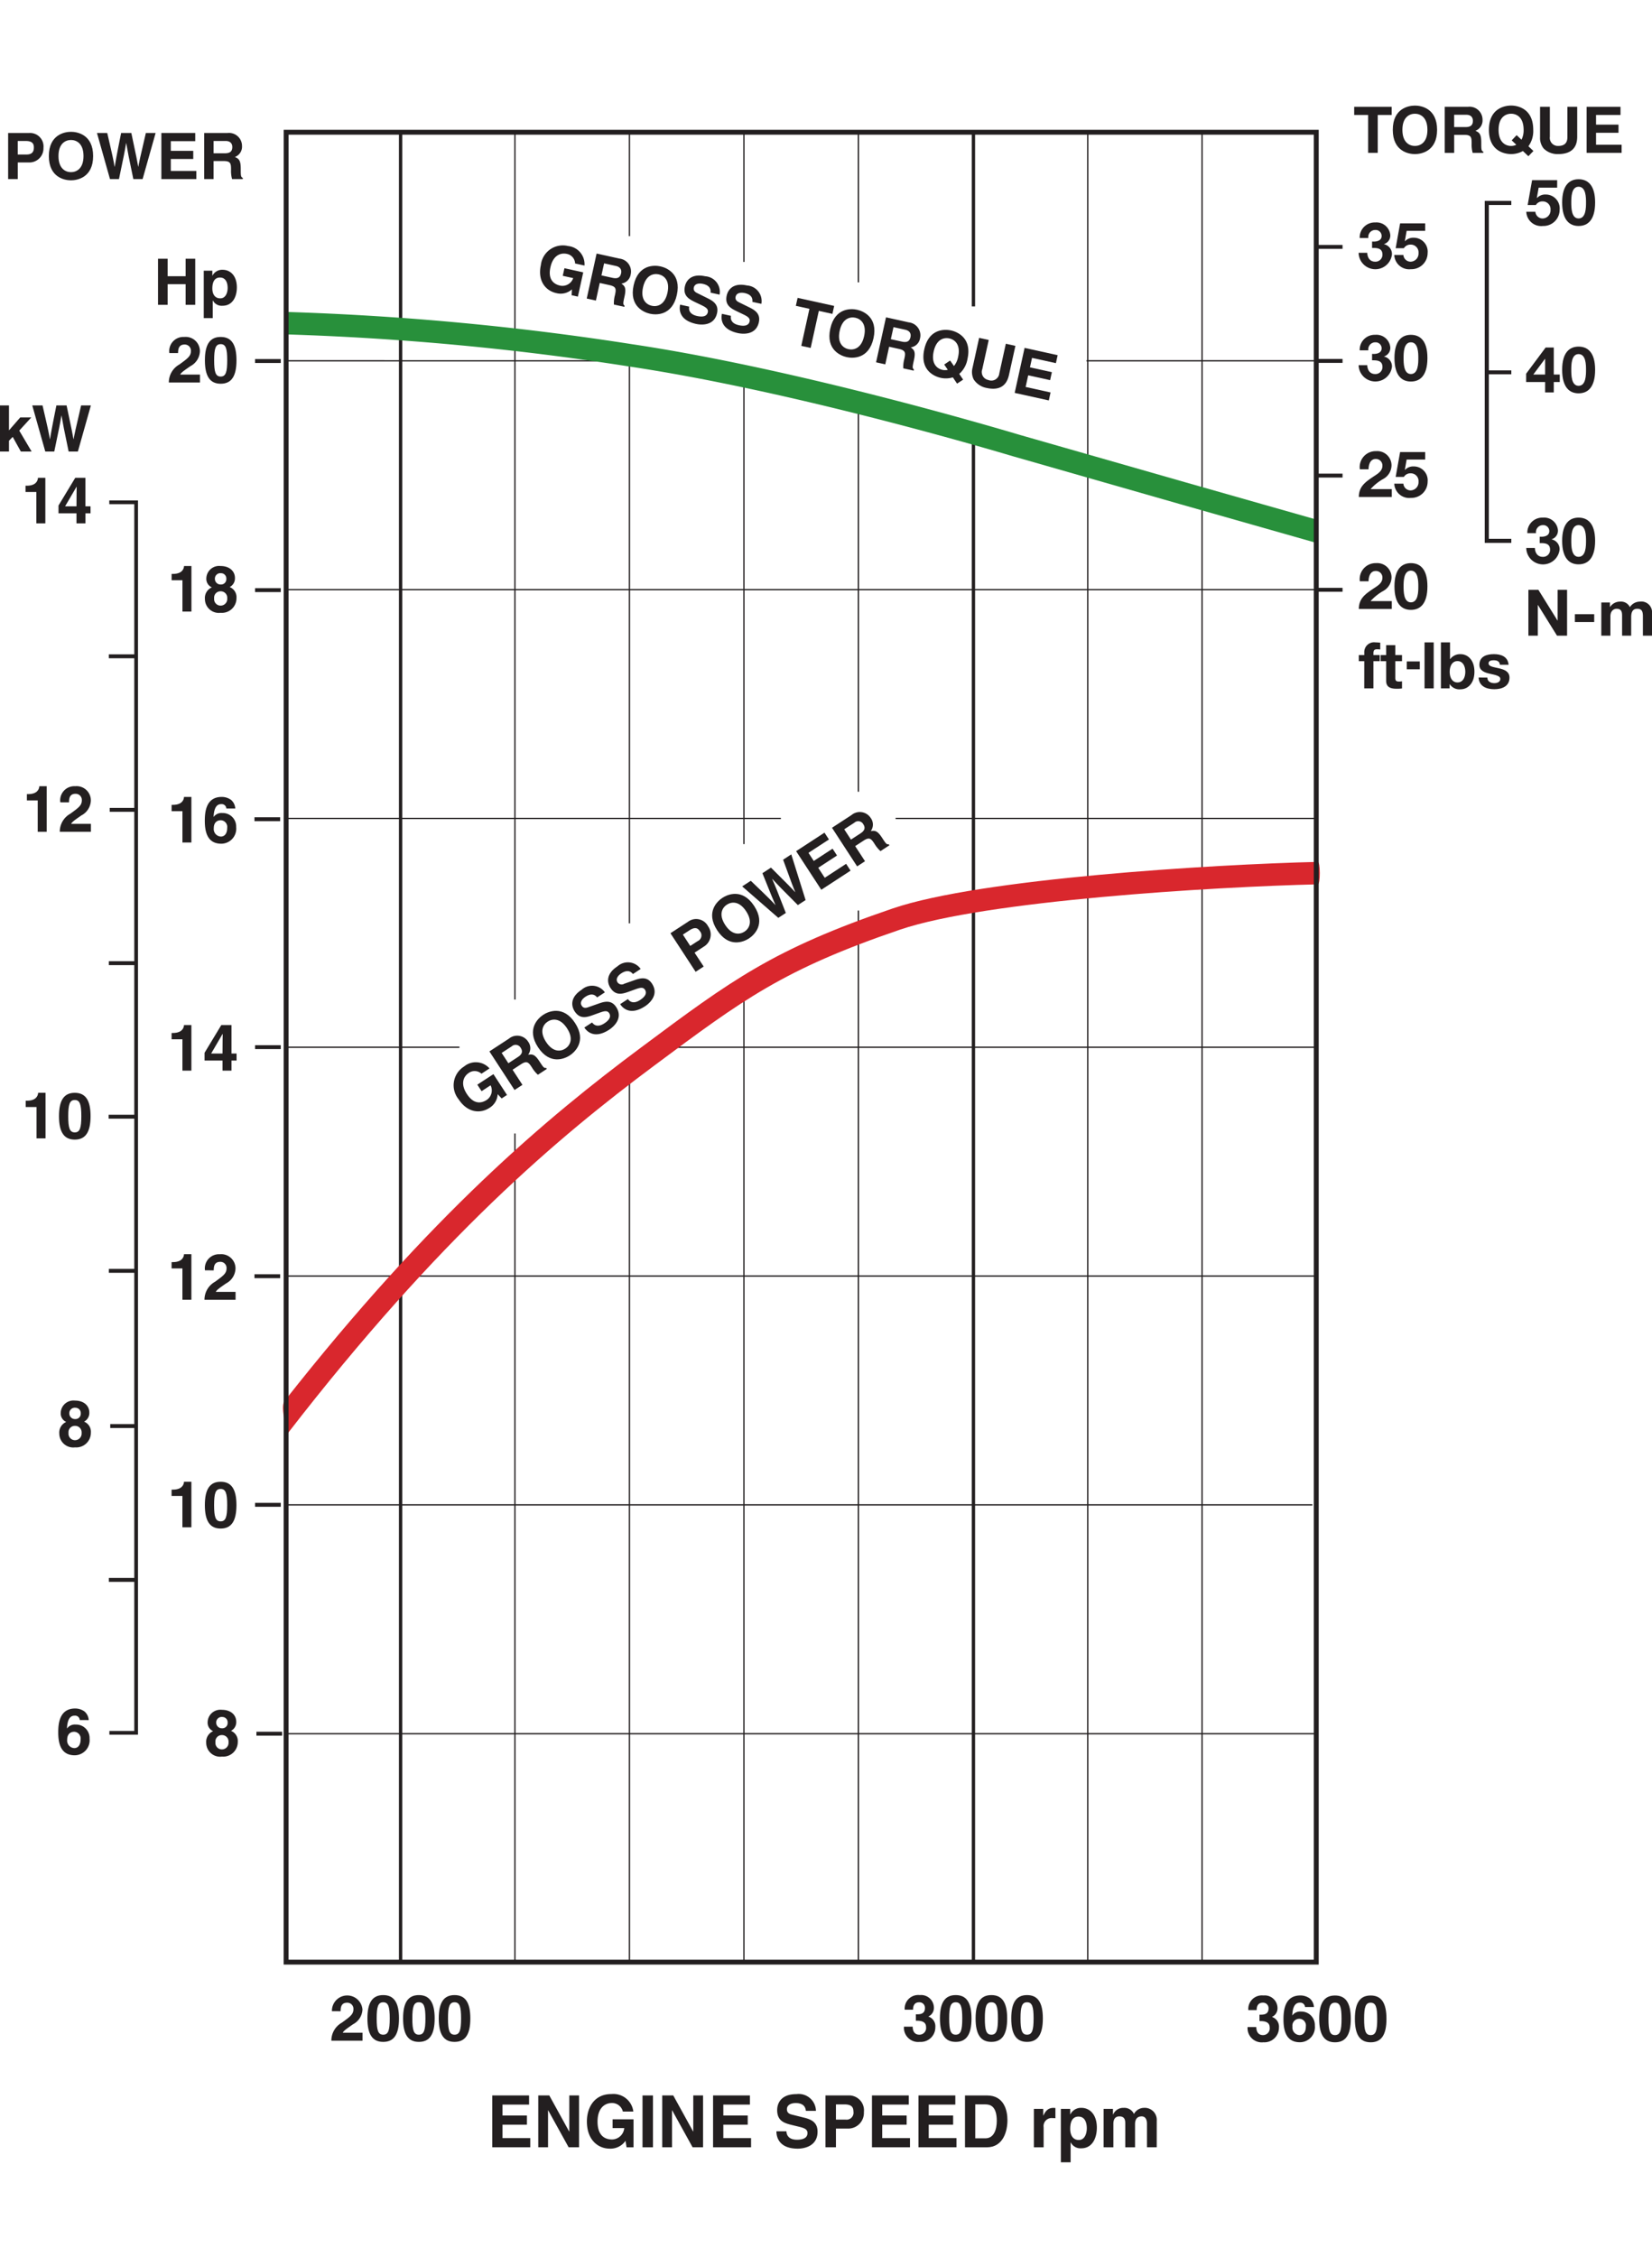 <svg xmlns="http://www.w3.org/2000/svg" viewBox="0 0 216 295"><g id="Isolation_Mode" data-name="Isolation Mode"><path d="M172.168,256.567H37.34v-.17H172.168Zm0-29.9H37.34v-.17H172.168Zm-.581-29.906H37.34v-.17H171.587Zm.378-29.907H37.34v-.17H171.965Zm.2-29.9H85.914v-.17h86.254Zm-112.095,0H37.342v-.17H60.073Zm112.156-29.908H117.1v-.17h55.13Zm-70.128,0H37.145v-.17H102.1Zm70.378-29.9H37.457v-.17H172.479Zm-.311-29.908H142.062v-.17h30.106Zm-86.458,0H37.344v-.17H85.71Zm86.458-29.906H37.347v-.17H172.168Z" fill="#231f20"/><path d="M3.487,20.193c.939,0,.939-.672.939-.939,0-.588-.326-.83-1.107-.83h-1v1.769ZM2.321,23.405H1.063V17.383H3.815a1.76,1.76,0,0,1,1.869,1.93,1.845,1.845,0,0,1-1.921,1.919H2.321Z" fill="#231f20"/><path d="M9.282,22.5c.679,0,1.637-.419,1.637-2.105s-.958-2.1-1.637-2.1-1.636.419-1.636,2.1S8.6,22.5,9.282,22.5m0-5.275c.8,0,2.895.344,2.895,3.17s-2.1,3.171-2.895,3.171-2.894-.344-2.894-3.171,2.1-3.17,2.894-3.17" fill="#231f20"/><path d="M12.679,17.383h1.343c.771,3.3.846,3.716.955,4.4H15c.108-.629.2-1.243.837-4.4h1.335c.7,3.3.763,3.623.9,4.4h.018c.1-.571.2-1.091.98-4.4h1.276l-1.7,6.022H17.434c-.62-2.951-.728-3.54-.93-4.7h-.018c-.183,1.156-.285,1.593-.93,4.7H14.381Z" fill="#231f20"/><polygon points="25.529 18.448 22.333 18.448 22.333 19.715 25.269 19.715 25.269 20.779 22.333 20.779 22.333 22.341 25.672 22.341 25.672 23.404 21.1 23.404 21.1 17.382 25.529 17.382 25.529 18.448" fill="#231f20"/><path d="M29.4,20.033c.654,0,.973-.227.973-.822,0-.319-.143-.787-.881-.787H27.928v1.609ZM26.7,17.383h3.044a1.7,1.7,0,0,1,1.9,1.7,1.437,1.437,0,0,1-.93,1.434c.493.22.763.4.763,1.528,0,.88,0,1.1.267,1.2v.158H30.343a4,4,0,0,1-.134-1.215c0-.822-.049-1.141-.982-1.141h-1.3v2.356H26.7Z" fill="#231f20"/><polygon points="177.062 13.958 177.062 15.024 178.884 15.024 178.884 19.978 180.14 19.978 180.14 15.024 181.962 15.024 181.962 13.958 177.062 13.958" fill="#231f20"/><path d="M185,19.074c.679,0,1.637-.419,1.637-2.105s-.958-2.105-1.637-2.105-1.636.419-1.636,2.105.957,2.105,1.636,2.105m0-5.276c.8,0,2.9.344,2.9,3.171s-2.1,3.171-2.9,3.171-2.892-.344-2.892-3.171S184.2,13.8,185,13.8" fill="#231f20"/><path d="M191.608,16.607c.654,0,.973-.226.973-.821,0-.319-.143-.788-.88-.788h-1.569v1.609Zm-2.709-2.65h3.044a1.7,1.7,0,0,1,1.9,1.7,1.439,1.439,0,0,1-.93,1.435c.494.22.763.4.763,1.528,0,.88,0,1.1.267,1.2v.159h-1.392a4.024,4.024,0,0,1-.133-1.216c0-.821-.05-1.14-.983-1.14h-1.3V19.98H188.9Z" fill="#231f20"/><path d="M198.3,17.664l.636.595a2.689,2.689,0,0,0,.278-1.29c0-1.686-.957-2.105-1.636-2.105s-1.637.419-1.637,2.105.958,2.105,1.637,2.105a1.478,1.478,0,0,0,.679-.159l-.6-.57Zm1.534,2.752-.713-.679a3.14,3.14,0,0,1-1.543.4c-.8,0-2.9-.344-2.9-3.171s2.1-3.171,2.9-3.171,2.894.344,2.894,3.171a3.365,3.365,0,0,1-.629,2.145l.654.623Z" fill="#231f20"/><path d="M206.221,17.875c0,1.584-.957,2.263-2.474,2.263a2.576,2.576,0,0,1-1.912-.729,2.185,2.185,0,0,1-.471-1.46V13.957h1.283v3.909a1.054,1.054,0,0,0,1.073,1.208c.865,0,1.218-.421,1.218-1.15V13.957h1.283Z" fill="#231f20"/><polygon points="207.454 13.958 207.454 19.978 212.026 19.978 212.026 18.915 208.685 18.915 208.685 17.353 211.621 17.353 211.621 16.289 208.685 16.289 208.685 15.024 211.883 15.024 211.883 13.958 207.454 13.958" fill="#231f20"/><polygon points="64.363 273.855 64.363 280.629 69.333 280.629 69.333 279.432 65.703 279.432 65.703 277.676 68.896 277.676 68.896 276.479 65.703 276.479 65.703 275.053 69.177 275.053 69.177 273.855 64.363 273.855" fill="#231f20"/><polygon points="74.437 273.855 74.437 278.572 74.419 278.572 71.819 273.855 70.379 273.855 70.379 280.629 71.656 280.629 71.656 275.8 71.676 275.8 74.347 280.629 75.713 280.629 75.713 273.855 74.437 273.855" fill="#231f20"/><path d="M80.1,276.978h2.734v3.653h-.909l-.139-.849a2.385,2.385,0,0,1-2.041,1.027c-1.577,0-3.008-1.17-3.008-3.548,0-1.849.994-3.594,3.2-3.585a2.62,2.62,0,0,1,2.872,2.283H81.438a1.449,1.449,0,0,0-1.43-1.113c-.976,0-1.879.7-1.879,2.433,0,1.851.976,2.333,1.906,2.333a1.635,1.635,0,0,0,1.587-1.491H80.1Z" fill="#231f20"/><rect x="84.009" y="273.857" width="1.367" height="6.774" fill="#231f20"/><polygon points="90.646 273.855 90.646 278.572 90.628 278.572 88.028 273.855 86.589 273.855 86.589 280.629 87.865 280.629 87.865 275.8 87.885 275.8 90.556 280.629 91.923 280.629 91.923 273.855 90.646 273.855" fill="#231f20"/><polygon points="93.235 273.855 93.235 280.629 98.203 280.629 98.203 279.432 94.575 279.432 94.575 277.676 97.766 277.676 97.766 276.479 94.575 276.479 94.575 275.053 98.049 275.053 98.049 273.855 93.235 273.855" fill="#231f20"/><path d="M102.826,278.544c.009.378.193,1.1,1.385,1.1.647,0,1.367-.16,1.367-.878,0-.529-.491-.67-1.183-.839l-.7-.17c-1.059-.256-2.08-.5-2.08-1.992,0-.756.392-2.084,2.517-2.084a2.253,2.253,0,0,1,2.553,2.188H105.37c-.036-.3-.147-1.018-1.34-1.018-.52,0-1.14.2-1.14.81,0,.53.42.643.692.709l1.6.4c.894.226,1.713.6,1.713,1.822,0,2.039-2.005,2.218-2.578,2.218-2.39,0-2.8-1.426-2.8-2.266Z" fill="#231f20"/><path d="M110.566,277.016a.91.91,0,0,0,1.021-1.057c0-.661-.355-.933-1.2-.933H109.3v1.99ZM109.3,280.63h-1.367v-6.776h2.99a1.95,1.95,0,0,1,2.032,2.173,2.048,2.048,0,0,1-2.087,2.159H109.3Z" fill="#231f20"/><polygon points="114.011 273.855 114.011 280.629 118.981 280.629 118.981 279.432 115.351 279.432 115.351 277.676 118.544 277.676 118.544 276.479 115.351 276.479 115.351 275.053 118.827 275.053 118.827 273.855 114.011 273.855" fill="#231f20"/><polygon points="120.091 273.855 120.091 280.629 125.061 280.629 125.061 279.432 121.431 279.432 121.431 277.676 124.624 277.676 124.624 276.479 121.431 276.479 121.431 275.053 124.907 275.053 124.907 273.855 120.091 273.855" fill="#231f20"/><path d="M127.512,279.459h1.331c1.114,0,1.487-1.159,1.487-2.273,0-2-.921-2.161-1.505-2.161h-1.313Zm-1.339-5.6h2.89c2.206,0,2.661,1.944,2.661,3.227,0,1.453-.554,3.549-2.716,3.549h-2.835Z" fill="#231f20"/><path d="M135.18,275.61H136.4v.869h.018c.265-.512.557-1,1.331-1a2.317,2.317,0,0,1,.247.018v1.34a2.306,2.306,0,0,0-.365-.019,1.051,1.051,0,0,0-1.176,1.2v2.614H135.18Z" fill="#231f20"/><path d="M141.052,279.677c.82,0,1.048-.925,1.048-1.521,0-.792-.274-1.536-1.084-1.536-.876,0-1.086.812-1.086,1.613,0,.745.31,1.444,1.122,1.444m-1.122-3.34h.018a1.541,1.541,0,0,1,1.451-.86c1.066,0,2.014.849,2.014,2.587,0,1.378-.6,2.7-2.042,2.7a1.417,1.417,0,0,1-1.369-.774h-.018v2.6h-1.276V275.61h1.222Z" fill="#231f20"/><path d="M151.243,280.63h-1.276v-3.049c0-.744-.32-.989-.693-.989-.638,0-.867.433-.867,1.028v3.01h-1.276v-3.019c0-.426,0-1.019-.765-1.019-.6,0-.792.433-.792.98v3.058H144.3v-5.02h1.22v.736h.021a1.437,1.437,0,0,1,1.376-.869,1.377,1.377,0,0,1,1.348.8,1.511,1.511,0,0,1,1.295-.8,1.573,1.573,0,0,1,1.686,1.679Z" fill="#231f20"/><path d="M43.4,262.846a2,2,0,0,1,3.992-.226,2.281,2.281,0,0,1-1.24,1.937c-.79.555-1.2.822-1.335,1.1H47.4V266.7H43.327a2.68,2.68,0,0,1,1.385-2.365c1.073-.781,1.5-1.082,1.5-1.754a.8.8,0,0,0-.822-.846c-.822,0-.846.679-.856,1.115Z" fill="#231f20"/><path d="M50.105,265.915c.67,0,.856-.586.856-2.121s-.186-2.114-.856-2.114-.855.578-.855,2.114.183,2.121.855,2.121m0-5.174c1.4,0,2.064.964,2.064,3.053s-.663,3.062-2.064,3.062-2.064-.973-2.064-3.062.663-3.053,2.064-3.053" fill="#231f20"/><path d="M54.768,265.915c.67,0,.856-.586.856-2.121s-.186-2.114-.856-2.114-.855.578-.855,2.114.183,2.121.855,2.121m0-5.174c1.4,0,2.064.964,2.064,3.053s-.663,3.062-2.064,3.062-2.064-.973-2.064-3.062.664-3.053,2.064-3.053" fill="#231f20"/><path d="M59.432,265.915c.67,0,.855-.586.855-2.121s-.185-2.114-.855-2.114-.856.578-.856,2.114.184,2.121.856,2.121m0-5.174c1.4,0,2.064.964,2.064,3.053s-.663,3.062-2.064,3.062-2.064-.973-2.064-3.062.663-3.053,2.064-3.053" fill="#231f20"/><path d="M119.752,263.249h.184c.353,0,1-.034,1-.806a.717.717,0,0,0-.747-.763c-.806,0-.806.763-.806.973h-1.091a1.773,1.773,0,0,1,1.972-1.912,1.669,1.669,0,0,1,1.844,1.661,1.224,1.224,0,0,1-.713,1.132v.016a1.33,1.33,0,0,1,.9,1.385,1.9,1.9,0,0,1-2.03,1.921,1.857,1.857,0,0,1-2.071-1.989h1.147l-.006.009c0,.319.083,1.039.871,1.039a.873.873,0,0,0,.88-.98c0-.815-.787-.847-1.333-.847Z" fill="#231f20"/><path d="M124.961,265.915c.67,0,.856-.586.856-2.121s-.186-2.114-.856-2.114-.855.578-.855,2.114.183,2.121.855,2.121m0-5.174c1.4,0,2.064.964,2.064,3.053s-.663,3.062-2.064,3.062-2.064-.973-2.064-3.062.663-3.053,2.064-3.053" fill="#231f20"/><path d="M129.624,265.915c.67,0,.856-.586.856-2.121s-.186-2.114-.856-2.114-.855.578-.855,2.114.183,2.121.855,2.121m0-5.174c1.4,0,2.064.964,2.064,3.053s-.663,3.062-2.064,3.062-2.064-.973-2.064-3.062.663-3.053,2.064-3.053" fill="#231f20"/><path d="M134.287,265.915c.67,0,.856-.586.856-2.121s-.186-2.114-.856-2.114-.855.578-.855,2.114.183,2.121.855,2.121m0-5.174c1.4,0,2.065.964,2.065,3.053s-.664,3.062-2.065,3.062-2.064-.973-2.064-3.062.664-3.053,2.064-3.053" fill="#231f20"/><path d="M164.68,263.3h.184c.353,0,1-.034,1-.806a.717.717,0,0,0-.747-.763c-.806,0-.806.763-.806.974h-1.09a1.772,1.772,0,0,1,1.971-1.913,1.669,1.669,0,0,1,1.844,1.661,1.222,1.222,0,0,1-.713,1.132v.016a1.331,1.331,0,0,1,.9,1.385,1.9,1.9,0,0,1-2.03,1.921,1.856,1.856,0,0,1-2.071-1.989h1.147l-.006.009c0,.319.083,1.041.871,1.041a.874.874,0,0,0,.88-.982c0-.815-.787-.847-1.333-.847Z" fill="#231f20"/><path d="M169.889,263.838a.893.893,0,0,0-.9,1.025.981.981,0,0,0,.931,1.107c.427,0,.821-.328.821-1.134a.874.874,0,0,0-.855-1m.746-1.534a.611.611,0,0,0-.688-.571c-.762,0-.939.872-.982,1.646l.018.016a1.246,1.246,0,0,1,1.116-.5,1.761,1.761,0,0,1,1.82,1.838,1.966,1.966,0,0,1-1.947,2.172c-1.8,0-2.154-1.509-2.154-2.994,0-1.134.151-3.121,2.213-3.121a2.089,2.089,0,0,1,1.218.387,1.615,1.615,0,0,1,.552,1.123Z" fill="#231f20"/><path d="M174.552,265.968c.67,0,.856-.586.856-2.121s-.186-2.113-.856-2.113-.855.577-.855,2.113.183,2.121.855,2.121m0-5.174c1.4,0,2.064.965,2.064,3.053s-.663,3.063-2.064,3.063-2.064-.974-2.064-3.063.663-3.053,2.064-3.053" fill="#231f20"/><path d="M179.216,265.968c.67,0,.855-.586.855-2.121s-.185-2.113-.855-2.113-.856.577-.856,2.113.183,2.121.856,2.121m0-5.174c1.4,0,2.064.965,2.064,3.053s-.663,3.063-2.064,3.063-2.064-.974-2.064-3.063.663-3.053,2.064-3.053" fill="#231f20"/><rect x="52.161" y="17.106" width="0.434" height="239.307" fill="#231f20"/><path d="M112.317,256.675h-.17V119h.17Zm-14.968,0h-.17V129.438h.17Zm-29.935-.093h-.17V148.133h.17Zm14.969-.165h-.17V140.4h.17ZM67.414,130.632h-.17V17.105h.17Zm14.969-9.958h-.17V46.242h.17Zm14.966-10.357h-.17V49.379h.17Zm14.968-6.846h-.17V53.054h.17Zm0-66.565h-.17V17.368h.17ZM97.349,34.229h-.17V17.105h.17ZM82.383,30.861h-.17V17.368h.17Z" fill="#231f20"/><path d="M127.492,256.675h-.433V56.345h.433Zm0-216.63h-.433V17.368h.433Z" fill="#231f20"/><path d="M157.257,256.675h-.17V17.106h.17Zm-14.945,0h-.169V17.369h.169Z" fill="#231f20"/><path d="M172.314,112.64c-13.859.33-44.123,2.177-55.588,6.085-15.686,5.348-21.081,9.366-32.9,18.167C71.517,146.053,56.4,158.7,37.2,183.1c-.627.8.427,4.223.427,4.223,19.889-25.721,35.4-38.739,47.943-48.079,11.57-8.614,16.85-12.545,32.1-17.743,11.128-3.793,40.907-5.6,54.642-5.928.347-.009.326-2.944,0-2.937" fill="#d9272d"/><path d="M37.294,43.7a362.34,362.34,0,0,1,44.933,4.191c20.617,3.087,45.422,10.316,50.186,11.732l21.862,6.258,17.787,5.058.21-2.992-17.2-4.891L133.25,56.81c-4.795-1.428-29.776-8.706-50.586-11.823a365.945,365.945,0,0,0-45.37-4.223Z" fill="#28903b"/><path d="M73.8,35.053l2.458.541-.7,3.171-.817-.181.039-.765a2.214,2.214,0,0,1-2.032.489C71.327,38,70.265,36.7,70.72,34.633a2.89,2.89,0,0,1,3.56-2.479,2.388,2.388,0,0,1,2.143,2.551l-1.228-.269a1.32,1.32,0,0,0-1.073-1.252c-.876-.192-1.822.236-2.152,1.743-.356,1.6.43,2.215,1.265,2.4a1.489,1.489,0,0,0,1.711-.98l-1.367-.3Z" fill="#231f20"/><path d="M80.081,36.311c.638.14,1-.014,1.127-.595.068-.31.029-.8-.69-.96l-1.532-.337-.347,1.573Zm-2.075-3.173,2.973.656a1.7,1.7,0,0,1,1.485,2.069,1.437,1.437,0,0,1-1.217,1.2c.436.319.658.556.416,1.654-.19.86-.238,1.073,0,1.229l-.033.156-1.361-.3a4.033,4.033,0,0,1,.132-1.217c.176-.8.194-1.125-.716-1.324l-1.269-.281-.5,2.3-1.2-.265Z" fill="#231f20"/><path d="M85.221,39.966c.663.147,1.688-.057,2.05-1.7S86.789,36,86.128,35.856s-1.688.057-2.053,1.7.483,2.263,1.146,2.408m1.136-5.151c.776.172,2.75.957,2.143,3.718s-2.729,2.646-3.508,2.474-2.752-.957-2.145-3.718,2.731-2.646,3.51-2.474" fill="#231f20"/><path d="M90.11,40.073c-.064.331-.039.989,1.036,1.225.582.129,1.259.131,1.4-.491.1-.46-.315-.679-.906-.964l-.6-.286c-.9-.43-1.772-.846-1.487-2.141.145-.656.751-1.731,2.659-1.31a2.04,2.04,0,0,1,1.874,2.4l-1.179-.258c.025-.27.063-.915-1.009-1.15-.467-.1-1.062-.054-1.179.477-.1.46.255.641.488.752L92.563,39c.758.374,1.424.865,1.191,1.922-.39,1.767-2.227,1.528-2.741,1.412-2.148-.473-2.245-1.79-2.085-2.519Z" fill="#231f20"/><path d="M95.573,41.277c-.063.329-.036.989,1.037,1.225.581.129,1.258.131,1.4-.491.1-.46-.315-.679-.905-.964l-.6-.286c-.9-.43-1.772-.846-1.487-2.14.145-.655.752-1.732,2.66-1.311a2.041,2.041,0,0,1,1.874,2.4l-1.18-.258c.025-.27.064-.915-1.009-1.152-.466-.1-1.061-.052-1.179.479-.1.458.256.641.489.752l1.355.667c.759.374,1.424.865,1.191,1.922-.389,1.767-2.227,1.525-2.741,1.412-2.148-.473-2.245-1.79-2.084-2.519Z" fill="#231f20"/><polygon points="105.996 45.471 104.767 45.202 105.833 40.361 104.056 39.97 104.287 38.929 109.069 39.981 108.84 41.022 107.061 40.63 105.996 45.471" fill="#231f20"/><path d="M110.934,45.633c.663.145,1.688-.059,2.05-1.7s-.479-2.263-1.142-2.408-1.689.057-2.051,1.7.48,2.263,1.143,2.41m1.136-5.153c.779.172,2.752.957,2.143,3.718s-2.729,2.646-3.508,2.474-2.752-.957-2.145-3.718,2.732-2.646,3.51-2.474" fill="#231f20"/><path d="M117.92,44.647c.638.14,1-.013,1.127-.595.068-.31.029-.8-.69-.96l-1.532-.337-.347,1.573Zm-2.075-3.173,2.971.656A1.7,1.7,0,0,1,120.3,44.2a1.437,1.437,0,0,1-1.22,1.2c.439.319.661.557.419,1.654-.19.86-.238,1.073,0,1.229l-.034.156-1.36-.3a3.968,3.968,0,0,1,.132-1.217c.176-.8.194-1.125-.716-1.324l-1.269-.281-.5,2.3-1.206-.265Z" fill="#231f20"/><path d="M124.228,47.118l.5.718a2.657,2.657,0,0,0,.547-1.2c.363-1.645-.479-2.261-1.145-2.406s-1.686.057-2.05,1.7.482,2.263,1.145,2.408a1.492,1.492,0,0,0,.7-.009l-.468-.686Zm.908,3.017-.55-.817a3.157,3.157,0,0,1-1.594.061c-.778-.172-2.752-.957-2.143-3.718s2.73-2.646,3.508-2.474,2.752.957,2.143,3.719a3.352,3.352,0,0,1-1.077,1.959l.507.75Z" fill="#231f20"/><path d="M131.918,49.027c-.342,1.548-1.422,2-2.9,1.679a2.582,2.582,0,0,1-1.711-1.125,2.193,2.193,0,0,1-.145-1.525l.86-3.9,1.254.277-.842,3.815a1.056,1.056,0,0,0,.788,1.413,1.043,1.043,0,0,0,1.437-.86l.853-3.875,1.254.276Z" fill="#231f20"/><polygon points="138.06 47.46 134.94 46.774 134.668 48.01 137.533 48.641 137.305 49.682 134.437 49.051 134.102 50.571 137.363 51.291 137.133 52.332 132.67 51.348 133.966 45.466 138.289 46.419 138.06 47.46" fill="#231f20"/><path d="M62.41,141.757l2.107-1.376,1.774,2.72-.7.457L65.071,143A2.217,2.217,0,0,1,64,144.787c-1.215.792-2.885.641-4.042-1.129a2.89,2.89,0,0,1,.724-4.277,2.388,2.388,0,0,1,3.323.255l-1.053.688a1.325,1.325,0,0,0-1.645-.111c-.751.492-1.109,1.467-.265,2.759.9,1.376,1.883,1.245,2.6.777a1.49,1.49,0,0,0,.5-1.908l-1.172.767Z" fill="#231f20"/><path d="M67.706,138.15c.548-.358.693-.722.367-1.22a.755.755,0,0,0-1.168-.179l-1.315.856.88,1.349Zm-3.716-.74,2.548-1.664a1.7,1.7,0,0,1,2.519.392,1.437,1.437,0,0,1,0,1.709c.534-.089.86-.082,1.473.86.482.737.6.921.88.857l.086.136-1.165.761a4.107,4.107,0,0,1-.776-.946c-.451-.691-.666-.928-1.446-.419l-1.089.711,1.288,1.973-1.032.674Z" fill="#231f20"/><path d="M73.917,137.042c.568-.371,1.14-1.247.219-2.657s-1.951-1.24-2.521-.871-1.141,1.245-.219,2.657,1.95,1.242,2.521.871m-2.884-4.42c.668-.434,2.612-1.292,4.156,1.075s-.023,3.8-.691,4.237-2.609,1.292-4.155-1.075.023-3.8.69-4.237" fill="#231f20"/><path d="M77.417,133.627c.19.276.679.719,1.6.117.5-.326.975-.808.627-1.342-.258-.391-.7-.251-1.322-.027l-.624.224c-.937.344-1.843.675-2.567-.434-.366-.564-.713-1.752.926-2.82a2.045,2.045,0,0,1,3.03.346l-1.011.661c-.175-.206-.609-.686-1.528-.084-.4.26-.783.72-.484,1.175.255.4.633.269.878.181l1.426-.5c.8-.28,1.613-.409,2.2.494.991,1.518-.466,2.661-.91,2.949-1.84,1.2-2.847.348-3.257-.279Z" fill="#231f20"/><path d="M82.1,130.569c.19.276.679.72,1.6.118.5-.326.976-.808.627-1.342-.258-.392-.706-.249-1.322-.027l-.624.226c-.937.342-1.842.672-2.567-.439-.368-.561-.712-1.749.924-2.818a2.043,2.043,0,0,1,3.03.347l-1.009.661c-.174-.206-.609-.684-1.528-.084-.4.26-.783.72-.484,1.177a.654.654,0,0,0,.878.178l1.426-.5c.8-.281,1.613-.41,2.2.493.991,1.519-.466,2.662-.91,2.949-1.84,1.2-2.849.349-3.256-.276Z" fill="#231f20"/><path d="M91.229,122.991a.82.82,0,0,0,.274-1.3c-.324-.493-.729-.518-1.383-.09l-.835.543.966,1.482Zm.778,3.327-1.054.688-3.291-5.042,2.3-1.5a1.76,1.76,0,0,1,2.621.593,1.846,1.846,0,0,1-.559,2.659l-1.209.788Z" fill="#231f20"/><path d="M97.342,121.757c.569-.374,1.141-1.247.22-2.657s-1.951-1.243-2.521-.872-1.141,1.245-.22,2.657,1.951,1.241,2.521.872m-2.883-4.42c.668-.437,2.612-1.292,4.155,1.075s-.022,3.8-.69,4.236-2.609,1.293-4.155-1.075.023-3.8.69-4.236" fill="#231f20"/><path d="M97.041,115.843l1.125-.733c2.447,2.338,2.738,2.648,3.207,3.164l.014-.009c-.254-.586-.51-1.15-1.7-4.146l1.118-.729c2.395,2.383,2.619,2.618,3.158,3.2l.013-.009c-.226-.532-.428-1.023-1.584-4.223l1.068-.7,1.872,5.971-1.012.658c-2.134-2.132-2.546-2.564-3.347-3.426l-.014.009c.478,1.073.632,1.491,1.788,4.445l-.984.64Z" fill="#231f20"/><polygon points="108.384 109.712 105.707 111.459 106.399 112.518 108.859 110.916 109.441 111.808 106.983 113.412 107.836 114.718 110.631 112.894 111.213 113.786 107.384 116.284 104.093 111.24 107.802 108.82 108.384 109.712" fill="#231f20"/><path d="M112.5,108.923c.548-.357.693-.722.367-1.219a.755.755,0,0,0-1.168-.179l-1.315.855.88,1.349Zm-3.716-.74,2.551-1.663a1.694,1.694,0,0,1,2.516.389,1.44,1.44,0,0,1,0,1.711c.534-.088.86-.081,1.473.86.482.738.6.921.88.858l.089.133-1.168.763a4.107,4.107,0,0,1-.776-.946c-.451-.69-.666-.928-1.444-.419l-1.091.711,1.288,1.974-1.032.674Z" fill="#231f20"/><path d="M172.421,256.752H37.087l.006-239.789H172.421Zm-134.695-.639H171.782V17.6H37.731Z" fill="#231f20"/><rect x="33.527" y="226.323" width="3.358" height="0.512" fill="#231f20"/><path d="M29.763,225.133a.688.688,0,0,0-.688-.738.714.714,0,0,0-.806.738.732.732,0,0,0,.765.737.689.689,0,0,0,.729-.737m-.754,1.627a.825.825,0,0,0-.839.923.847.847,0,0,0,.864.949.867.867,0,0,0,.847-.94.85.85,0,0,0-.872-.932m.016,2.811a1.824,1.824,0,0,1-2.064-1.813,1.508,1.508,0,0,1,.908-1.51,1.208,1.208,0,0,1-.722-1.165A1.67,1.67,0,0,1,29,223.456c1.234,0,1.888.728,1.888,1.552a1.276,1.276,0,0,1-.688,1.2,1.418,1.418,0,0,1,.889,1.435,1.908,1.908,0,0,1-2.064,1.928" fill="#231f20"/><polygon points="21.92 37.138 21.92 39.838 20.662 39.838 20.662 33.815 21.92 33.815 21.92 36.099 24.27 36.099 24.27 33.815 25.528 33.815 25.528 39.838 24.27 39.838 24.27 37.138 21.92 37.138" fill="#231f20"/><path d="M28.8,38.991c.754,0,.964-.821.964-1.351,0-.7-.251-1.367-1-1.367-.8,0-1,.722-1,1.435,0,.663.285,1.283,1.032,1.283m-1.032-2.969h.016a1.422,1.422,0,0,1,1.335-.763c.98,0,1.854.754,1.854,2.3,0,1.224-.555,2.4-1.879,2.4a1.3,1.3,0,0,1-1.258-.688h-.018v2.306H26.641v-6.2h1.125Z" fill="#231f20"/><path d="M36.71,196.921H33.352v-.512H36.71Zm-.081-29.876H33.272v-.512h3.357Zm.081-29.938H33.352V136.6H36.71Zm-.081-29.788H33.272v-.511h3.357ZM36.71,77.38H33.352v-.512H36.71Zm0-29.942H33.352v-.511H36.71Z" fill="#231f20"/><path d="M22.433,194.682H22.6c1.134,0,1.435-.586,1.46-1.032h.964v5.957H23.85v-4.1H22.433Z" fill="#231f20"/><path d="M28.85,198.825c.67,0,.855-.586.855-2.12s-.185-2.114-.855-2.114-.856.577-.856,2.114.184,2.12.856,2.12m0-5.173c1.4,0,2.064.964,2.064,3.053s-.663,3.062-2.064,3.062-2.064-.973-2.064-3.062.663-3.053,2.064-3.053" fill="#231f20"/><path d="M22.434,164.947H22.6c1.134,0,1.435-.587,1.46-1.032h.964v5.956H23.851v-4.1H22.434Z" fill="#231f20"/><path d="M26.8,166.02a1.846,1.846,0,0,1,1.947-2.1,1.859,1.859,0,0,1,2.045,1.878,2.281,2.281,0,0,1-1.24,1.937c-.79.555-1.2.822-1.335,1.1h2.584v1.041H26.736a2.68,2.68,0,0,1,1.385-2.365c1.073-.781,1.5-1.082,1.5-1.752a.8.8,0,0,0-.822-.848c-.821,0-.846.679-.855,1.115Z" fill="#231f20"/><path d="M22.435,135H22.6c1.134,0,1.435-.587,1.46-1.032h.964v5.956H23.852v-4.1H22.435Z" fill="#231f20"/><path d="M29.094,137.689c0-1.442.025-2.374.025-2.56H29.1l-1.493,2.56Zm1.838.914h-.663v1.318H29.094V138.6H26.747V137.59l2.189-3.624h1.333v3.723h.663Z" fill="#231f20"/><path d="M22.436,105.187H22.6c1.134,0,1.435-.586,1.46-1.032h.964v5.956H23.853v-4.1H22.436Z" fill="#231f20"/><path d="M28.853,107.2c-.444,0-.9.278-.9,1.025a.981.981,0,0,0,.931,1.107c.427,0,.821-.328.821-1.134a.875.875,0,0,0-.855-1m.746-1.534a.612.612,0,0,0-.688-.571c-.762,0-.939.872-.982,1.646l.018.016a1.246,1.246,0,0,1,1.116-.5,1.761,1.761,0,0,1,1.82,1.838,1.966,1.966,0,0,1-1.947,2.172c-1.8,0-2.154-1.509-2.154-2.994,0-1.134.151-3.121,2.213-3.121a2.089,2.089,0,0,1,1.218.387,1.615,1.615,0,0,1,.552,1.123Z" fill="#231f20"/><path d="M22.438,75.006h.167c1.134,0,1.435-.587,1.46-1.032h.964v5.954H23.854v-4.1H22.438Z" fill="#231f20"/><path d="M29.592,75.651a.688.688,0,0,0-.688-.738.713.713,0,0,0-.806.738.732.732,0,0,0,.765.737.689.689,0,0,0,.729-.737m-.754,1.627A.826.826,0,0,0,28,78.2a.848.848,0,0,0,.865.949.867.867,0,0,0,.846-.94.849.849,0,0,0-.871-.932m.016,2.811a1.824,1.824,0,0,1-2.064-1.813,1.508,1.508,0,0,1,.907-1.51,1.21,1.21,0,0,1-.722-1.165,1.67,1.67,0,0,1,1.854-1.627c1.233,0,1.888.731,1.888,1.552a1.276,1.276,0,0,1-.688,1.2,1.418,1.418,0,0,1,.889,1.434,1.908,1.908,0,0,1-2.064,1.929" fill="#231f20"/><path d="M22.144,46.142a1.847,1.847,0,0,1,1.946-2.105,1.859,1.859,0,0,1,2.046,1.879,2.282,2.282,0,0,1-1.24,1.937c-.79.554-1.2.821-1.335,1.1h2.584v1.041H22.076a2.68,2.68,0,0,1,1.385-2.365c1.073-.781,1.5-1.082,1.5-1.754a.8.8,0,0,0-.822-.847c-.821,0-.846.679-.855,1.116Z" fill="#231f20"/><path d="M28.854,49.212c.67,0,.855-.588.855-2.123s-.185-2.113-.855-2.113S28,45.555,28,47.089s.184,2.123.856,2.123m0-5.176c1.4,0,2.064.964,2.064,3.053s-.663,3.062-2.064,3.062-2.064-.973-2.064-3.062.663-3.053,2.064-3.053" fill="#231f20"/><polygon points="14.289 65.405 14.289 65.89 17.558 65.89 17.558 85.516 14.229 85.516 14.229 86.027 17.558 86.027 17.558 105.583 14.347 105.583 14.347 106.095 17.558 106.095 17.558 125.621 14.229 125.621 14.229 126.133 17.558 126.133 17.558 145.688 14.204 145.688 14.204 146.2 17.558 146.2 17.558 165.833 14.231 165.833 14.231 166.345 17.558 166.345 17.558 186.118 14.414 186.118 14.414 186.63 17.558 186.63 17.558 206.222 14.231 206.222 14.231 206.733 17.558 206.733 17.558 226.221 14.301 226.221 14.301 226.705 18.042 226.705 18.042 186.63 18.042 186.118 18.042 65.405 14.289 65.405" fill="#231f20"/><path d="M10.557,184.72a.688.688,0,0,0-.688-.738.714.714,0,0,0-.806.738.734.734,0,0,0,.765.738.689.689,0,0,0,.729-.738M9.8,186.347a.825.825,0,0,0-.839.923.848.848,0,0,0,.864.949.867.867,0,0,0,.847-.94.85.85,0,0,0-.872-.932m.016,2.811a1.824,1.824,0,0,1-2.064-1.813,1.508,1.508,0,0,1,.908-1.51,1.208,1.208,0,0,1-.722-1.165,1.67,1.67,0,0,1,1.853-1.627c1.234,0,1.888.728,1.888,1.552a1.275,1.275,0,0,1-.688,1.2,1.417,1.417,0,0,1,.889,1.432,1.908,1.908,0,0,1-2.064,1.931" fill="#231f20"/><path d="M9.685,226.33c-.444,0-.9.278-.9,1.025a.98.98,0,0,0,.93,1.107c.428,0,.821-.328.821-1.134a.873.873,0,0,0-.855-1m.747-1.535a.611.611,0,0,0-.688-.57c-.763,0-.94.871-.983,1.645l.019.016a1.244,1.244,0,0,1,1.115-.5,1.761,1.761,0,0,1,1.82,1.837A1.967,1.967,0,0,1,9.769,229.4c-1.8,0-2.155-1.51-2.155-2.994,0-1.134.152-3.121,2.213-3.121a2.089,2.089,0,0,1,1.218.387A1.609,1.609,0,0,1,11.6,224.8Z" fill="#231f20"/><path d="M3.361,143.852h.167c1.134,0,1.435-.586,1.46-1.032h.964v5.957H4.778v-4.1H3.361Z" fill="#231f20"/><path d="M9.777,147.994c.67,0,.856-.586.856-2.12s-.186-2.114-.856-2.114-.855.577-.855,2.114.183,2.12.855,2.12m0-5.173c1.4,0,2.064.964,2.064,3.053s-.663,3.062-2.064,3.062-2.064-.975-2.064-3.062.663-3.053,2.064-3.053" fill="#231f20"/><path d="M3.515,103.784h.168c1.134,0,1.435-.586,1.46-1.032h.964v5.957H4.932v-4.1H3.515Z" fill="#231f20"/><path d="M7.885,104.858a1.847,1.847,0,0,1,1.947-2.105,1.86,1.86,0,0,1,2.046,1.879,2.281,2.281,0,0,1-1.241,1.937c-.789.555-1.2.822-1.335,1.1h2.585v1.041H7.817A2.679,2.679,0,0,1,9.2,106.343c1.072-.781,1.5-1.082,1.5-1.752a.805.805,0,0,0-.822-.849c-.821,0-.846.679-.855,1.116Z" fill="#231f20"/><path d="M3.337,63.478h.168c1.134,0,1.435-.586,1.46-1.032h.964V68.4H4.754V64.3H3.337Z" fill="#231f20"/><path d="M10,66.17c0-1.441.025-2.374.025-2.557h-.016L8.512,66.17Zm1.838.915h-.663V68.4H10V67.085H7.649V66.068l2.189-3.621h1.333V66.17h.663Z" fill="#231f20"/><polygon points="0 52.989 0 59.011 1.175 59.011 1.175 57.601 1.661 57.098 2.725 59.011 4.135 59.011 2.517 56.277 4.094 54.55 2.65 54.55 1.175 56.243 1.175 52.989 0 52.989" fill="#231f20"/><path d="M4.219,52.989H5.561c.772,3.3.847,3.717.955,4.405h.018c.109-.63.2-1.243.838-4.405H8.707c.7,3.305.763,3.624.9,4.405h.018c.1-.571.2-1.091.98-4.405h1.277l-1.7,6.023H8.974c-.62-2.951-.729-3.54-.93-4.7H8.026c-.183,1.156-.285,1.593-.93,4.7H5.921Z" fill="#231f20"/><polygon points="197.605 26.791 197.605 26.254 194.13 26.254 194.13 70.952 197.605 70.952 197.605 70.415 194.667 70.415 194.667 48.917 197.605 48.917 197.605 48.405 194.667 48.405 194.667 26.791 197.605 26.791" fill="#231f20"/><rect x="172.246" y="76.825" width="3.291" height="0.512" fill="#231f20"/><rect x="172.246" y="61.899" width="3.291" height="0.512" fill="#231f20"/><path d="M177.8,61.335a2.086,2.086,0,0,1,2.13-2.374,1.869,1.869,0,0,1,2.014,1.837,2.062,2.062,0,0,1-1.048,1.777,6.457,6.457,0,0,0-1.695,1.351h2.777v1.023h-4.311c.006-1.358.837-1.937,1.853-2.625.521-.351,1.224-.713,1.231-1.435a.848.848,0,0,0-.88-.905c-.7,0-.93.731-.93,1.351Z" fill="#231f20"/><path d="M186.344,60.059H183.92l-.235,1.333.018.018a1.483,1.483,0,0,1,1.148-.452,1.816,1.816,0,0,1,1.812,2,2.118,2.118,0,0,1-2.181,2.112,1.954,1.954,0,0,1-2.18-1.861h1.191a.946.946,0,0,0,.964.881,1.064,1.064,0,0,0,1.016-1.132,1.011,1.011,0,0,0-1.016-1.1.993.993,0,0,0-.9.471h-1.073l.58-3.248h3.279Z" fill="#231f20"/><path d="M202.027,46.909H202l-1.519,2.037h1.544Zm0,3.019h-2.483V48.837l2.551-3.422h1.063v3.531h.781v.982h-.781v1.358h-1.131Z" fill="#231f20"/><path d="M206.4,50.422c.973,0,.973-1.433.973-2.1,0-.613,0-2.046-.973-2.046-.955,0-.955,1.433-.955,2.046,0,.663,0,2.1.955,2.1m0-5.124c1.174,0,2.163.738,2.163,3.028,0,2.34-.989,3.078-2.163,3.078-1.157,0-2.148-.738-2.148-3.078,0-2.29.991-3.028,2.148-3.028" fill="#231f20"/><path d="M201.322,70.139c.512.043,1.25-.058,1.25-.728a.78.78,0,0,0-.831-.781.909.909,0,0,0-.905,1.048H199.7a1.955,1.955,0,0,1,2.028-2.03,1.812,1.812,0,0,1,1.971,1.627,1.166,1.166,0,0,1-.821,1.2v.018a1.313,1.313,0,0,1,1.041,1.333,2.188,2.188,0,0,1-4.361-.21h1.131c.025.638.344,1.159,1.032,1.159a.907.907,0,0,0,.955-.924c0-.889-.778-.873-1.358-.873Z" fill="#231f20"/><path d="M206.4,72.772c.973,0,.973-1.432.973-2.1,0-.613,0-2.046-.973-2.046-.955,0-.955,1.433-.955,2.046,0,.664,0,2.1.955,2.1m0-5.124c1.174,0,2.163.738,2.163,3.028,0,2.341-.989,3.078-2.163,3.078-1.157,0-2.148-.737-2.148-3.078,0-2.29.991-3.028,2.148-3.028" fill="#231f20"/><path d="M203.6,24.525H201.18l-.236,1.333.019.018a1.48,1.48,0,0,1,1.147-.453,1.817,1.817,0,0,1,1.813,2,2.118,2.118,0,0,1-2.182,2.111,1.952,1.952,0,0,1-2.179-1.86h1.19a.948.948,0,0,0,.964.88,1.063,1.063,0,0,0,1.016-1.131,1.01,1.01,0,0,0-1.016-1.1.99.99,0,0,0-.9.47h-1.073l.579-3.247h3.28Z" fill="#231f20"/><path d="M206.4,28.55c.973,0,.973-1.432.973-2.1,0-.614,0-2.046-.973-2.046-.955,0-.955,1.432-.955,2.046,0,.663,0,2.1.955,2.1m0-5.124c1.174,0,2.163.738,2.163,3.029,0,2.34-.989,3.077-2.163,3.077-1.157,0-2.148-.737-2.148-3.077,0-2.291.991-3.029,2.148-3.029" fill="#231f20"/><path d="M177.8,75.971a2.086,2.086,0,0,1,2.13-2.374,1.869,1.869,0,0,1,2.014,1.837,2.068,2.068,0,0,1-1.048,1.779,6.45,6.45,0,0,0-1.695,1.349h2.777v1.023h-4.311c.006-1.358.837-1.935,1.853-2.625.521-.351,1.224-.711,1.231-1.433a.847.847,0,0,0-.88-.905c-.7,0-.93.729-.93,1.349Z" fill="#231f20"/><path d="M184.474,78.721c.973,0,.973-1.435.973-2.095,0-.614,0-2.046-.973-2.046-.955,0-.955,1.432-.955,2.046,0,.66,0,2.095.955,2.095m0-5.124c1.174,0,2.163.738,2.163,3.029,0,2.34-.989,3.078-2.163,3.078-1.157,0-2.148-.738-2.148-3.078,0-2.291.991-3.029,2.148-3.029" fill="#231f20"/><rect x="172.246" y="46.912" width="3.291" height="0.512" fill="#231f20"/><rect x="172.246" y="32.011" width="3.291" height="0.512" fill="#231f20"/><path d="M179.4,46.249c.512.043,1.25-.059,1.25-.729a.781.781,0,0,0-.831-.781.909.909,0,0,0-.905,1.048h-1.132a1.955,1.955,0,0,1,2.028-2.03,1.813,1.813,0,0,1,1.971,1.627,1.167,1.167,0,0,1-.821,1.2V46.6A1.313,1.313,0,0,1,182,47.935a2.189,2.189,0,0,1-4.361-.21h1.131c.025.638.344,1.158,1.032,1.158a.907.907,0,0,0,.955-.923c0-.889-.778-.871-1.358-.871Z" fill="#231f20"/><path d="M184.474,48.882c.973,0,.973-1.433.973-2.1,0-.613,0-2.046-.973-2.046-.955,0-.955,1.433-.955,2.046,0,.663,0,2.1.955,2.1m0-5.124c1.174,0,2.163.738,2.163,3.028,0,2.34-.989,3.078-2.163,3.078-1.157,0-2.148-.738-2.148-3.078,0-2.29.991-3.028,2.148-3.028" fill="#231f20"/><path d="M179.4,31.565c.512.043,1.25-.059,1.25-.728a.78.78,0,0,0-.831-.781.909.909,0,0,0-.905,1.048h-1.132a1.955,1.955,0,0,1,2.028-2.03A1.812,1.812,0,0,1,181.78,30.7a1.166,1.166,0,0,1-.821,1.2v.018A1.313,1.313,0,0,1,182,33.251a2.188,2.188,0,0,1-4.361-.21h1.131c.025.638.344,1.159,1.032,1.159a.907.907,0,0,0,.955-.924c0-.889-.778-.871-1.358-.871Z" fill="#231f20"/><path d="M186.344,30.173H183.92l-.235,1.333.018.018a1.486,1.486,0,0,1,1.148-.455,1.818,1.818,0,0,1,1.812,2,2.118,2.118,0,0,1-2.181,2.112,1.953,1.953,0,0,1-2.18-1.86h1.191a.946.946,0,0,0,.964.88,1.064,1.064,0,0,0,1.016-1.132,1.011,1.011,0,0,0-1.016-1.1.993.993,0,0,0-.9.471h-1.073l.58-3.247h3.279Z" fill="#231f20"/><polygon points="199.838 77.087 201.146 77.087 203.647 81.104 203.662 81.104 203.662 77.087 204.896 77.087 204.896 83.075 203.579 83.075 201.087 79.067 201.071 79.067 201.071 83.075 199.838 83.075 199.838 77.087" fill="#231f20"/><rect x="205.918" y="80.273" width="2.526" height="1.023" fill="#231f20"/><path d="M209.374,78.739H210.5v.586h.016a1.567,1.567,0,0,1,1.326-.7,1.283,1.283,0,0,1,1.265.721,1.578,1.578,0,0,1,1.308-.721A1.4,1.4,0,0,1,216,80.174v2.9H214.81V80.618c0-.577-.052-1.057-.731-1.057s-.8.554-.8,1.1v2.414h-1.191V80.643c0-.5.034-1.082-.722-1.082-.235,0-.805.151-.805,1v2.516h-1.191Z" fill="#231f20"/></g><g id="ft.lbs"><path d="M178.38,86.411h-.716v-.8h.716v-.337a1.278,1.278,0,0,1,1.455-1.321c.211,0,.43.025.632.035v.891a3.9,3.9,0,0,0-.439-.025c-.318,0-.452.134-.452.5v.259h.825v.8h-.825v3.552h-1.2Z" fill="#231f20"/><path d="M182.438,85.612h.875v.8h-.875v2.153c0,.405.1.507.505.507a1.867,1.867,0,0,0,.37-.034v.935a4.549,4.549,0,0,1-.7.04c-.734,0-1.373-.168-1.373-1.034V86.412h-.723v-.8h.723v-1.3h1.2Z" fill="#231f20"/><rect x="186.259" y="83.954" width="1.198" height="6.012" fill="#231f20"/><path d="M190.57,86.4c-.707,0-1.019.664-1.019,1.4s.312,1.389,1.019,1.389,1.018-.664,1.018-1.389-.311-1.4-1.018-1.4M188.4,83.953h1.193v2.19h.018a1.6,1.6,0,0,1,1.371-.648c.869,0,1.8.7,1.8,2.289s-.934,2.3-1.8,2.3a1.509,1.509,0,0,1-1.43-.673h-.016v.557H188.4Z" fill="#231f20"/><path d="M194.468,88.55c.009.521.446.732.919.732.343,0,.782-.134.782-.555,0-.364-.5-.489-1.355-.675-.691-.15-1.383-.4-1.383-1.162,0-1.109.962-1.4,1.9-1.4s1.825.321,1.919,1.389H196.11c-.034-.464-.389-.589-.817-.589-.27,0-.663.05-.663.4,0,.43.673.489,1.352.65.7.159,1.383.412,1.383,1.219,0,1.146-.994,1.516-1.987,1.516-1.01,0-2-.379-2.047-1.532Z" fill="#231f20"/><rect x="183.934" y="86.444" width="1.704" height="1.028" fill="#231f20"/></g></svg>
